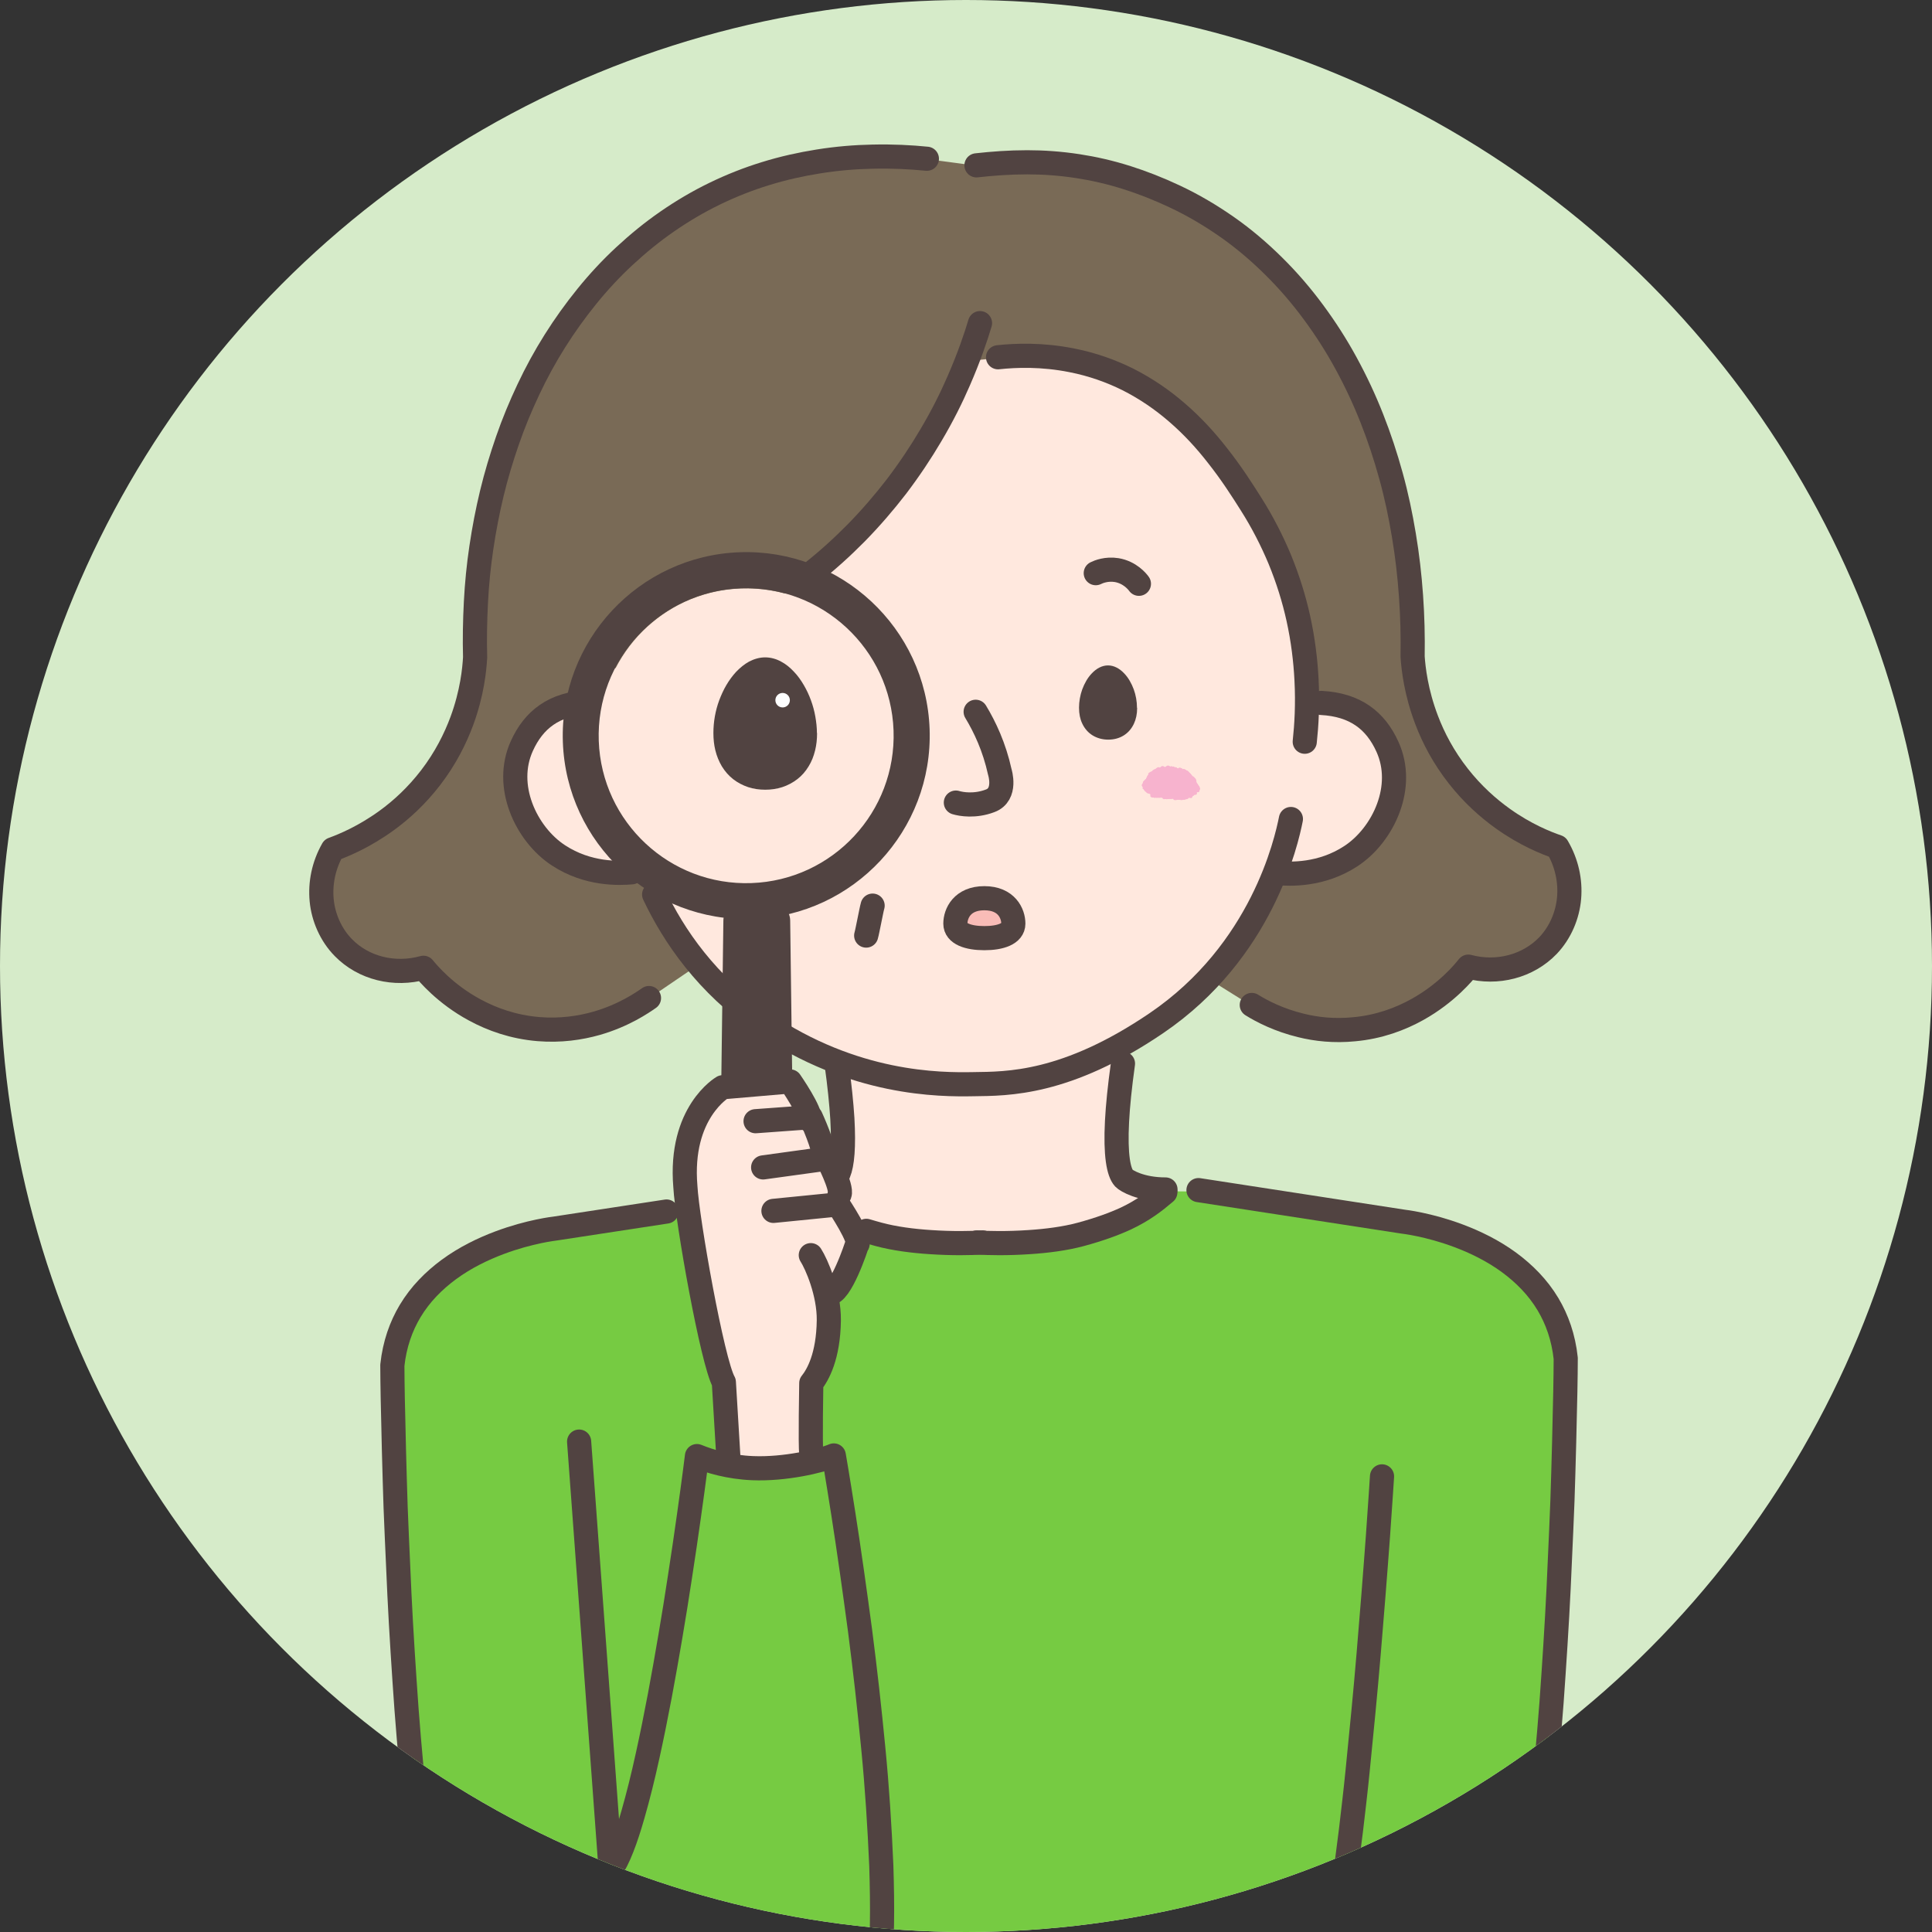 <?xml version="1.0" encoding="UTF-8"?><svg id="_レイヤー_2" xmlns="http://www.w3.org/2000/svg" xmlns:xlink="http://www.w3.org/1999/xlink" viewBox="0 0 120 120"><rect x="0" y="0" width="120" height="120" fill="#333333" stroke="none"/><defs><style>.cls-1,.cls-2,.cls-3,.cls-4{fill:none;}.cls-2{stroke:#514341;stroke-linecap:round;stroke-linejoin:round;stroke-width:1.5px;}.cls-3{clip-path:url(#clippath-1);}.cls-5{fill:#f7b3ce;}.cls-6{fill:#f9bcb7;}.cls-7{fill:#fff;}.cls-8{fill:#ffe8de;}.cls-9{fill:#d6ebc9;}.cls-10{fill:#796a56;}.cls-11{fill:#76cb42;}.cls-12{fill:#514341;}.cls-4{clip-path:url(#clippath);}</style><clipPath id="clippath"><circle class="cls-1" cx="60" cy="60" r="60"/></clipPath><clipPath id="clippath-1"><polygon class="cls-1" points="43.54 64.96 43.22 55.81 51.03 55.4 50.35 67.33 44.86 67.08 43.54 64.96"/></clipPath></defs><g id="_レイヤー_1-2"><g class="cls-4"><circle class="cls-9" cx="60" cy="60" r="60"/><path class="cls-8" d="m86.18,46.4c-.74-1.64-2.01-2.63-4.12-2.73l-.89-.04c.02-3.23-.59-7.76-3.48-12.32-1.69-2.67-4.87-7.68-11.13-8.92-1.85-.36-3.47-.3-4.58-.19l-1.9.18c-1.34,3.44-4.12,8.84-9.75,13.28-.54.42-1.07.81-1.61,1.18-.86-.23-1.76-.34-2.7-.31-3.42.12-6.34,2.11-7.81,4.95-.62.15-1.19.26-1.67.35l.35,1.75-.37.09c-2.12.11-3.38,1.09-4.12,2.73-1.15,2.54.32,5.51,2.28,6.79,1.83,1.2,3.77,1.12,4.55,1.05h.82c1.08,2.74,3.2,6.49,7.34,9.3,1.71,1.16,3.39,1.97,4.96,2.53h-.39c.62,4.43.43,6.5-.03,7.08-.23-.59-.54-1.19-.54-1.19l-.27-.12c.16-.44-.77-2.45-.77-2.45l-.08.18c.16-.44-1.2-2.4-1.2-2.4l-4.19.36s-2.71,1.56-2.32,6.17c.11,2.08,1.68,10.9,2.39,12.15l.28,4.65,2.91.99,2.24-1.25c-.07-.41,0-4.34,0-4.34.41-.51,1.06-1.66,1.09-3.9,0-.57-.08-1.15-.2-1.69h.2c.73.16,1.74-2.99,1.74-2.99.19-.11-.12-.77-.47-1.39.52.2,1.12.39,1.82.58,2.04.55,4.94.59,6.29.51,1.35.08,4.25.04,6.29-.51,2.97-.8,4.14-1.67,5.25-2.61-1.55,0-2.44-.55-2.58-.7-.48-.52-.7-2.58-.06-7.12h-2.53c1.36-.56,2.9-1.36,4.62-2.53,4.14-2.81,6.26-6.56,7.34-9.3h.18c.77.08,2.72.15,4.55-1.05,1.96-1.28,3.43-4.25,2.28-6.79Z"/><polygon class="cls-8" points="49.32 73.15 49.32 73.15 49.32 73.15 49.32 73.15"/><path class="cls-5" d="m74.32,49.04c.02-.24-.06-.47-.22-.67-.14-.17-.34-.32-.57-.44-.21-.1-.44-.16-.7-.19s-.5,0-.72.05c-.25.06-.48.17-.65.32-.2.17-.32.38-.34.62-.04.37.2.53.59.62.26.06.6.08.96.12s.69.08.96.07c.4,0,.66-.12.7-.49Z"/><path class="cls-5" d="m74.17,49.07s.01-.01.02-.02c0-.01,0-.02,0-.04,0,0,0-.02,0-.03.01-.01.02-.03.04-.04.01,0,.04-.03.07-.02.03,0,.05.02.07.03.02.02.03.03.04.04.06.06.07.13.04.16,0,0-.02.02-.06.02-.02-.01-.04-.01-.05,0-.02,0-.03.01-.05.02-.02,0-.03,0-.04,0-.04.02-.08,0-.09-.03-.01-.02-.01-.06,0-.08Z"/><path class="cls-5" d="m74.12,49.09s.01-.01.02-.02c0-.01,0-.02.01-.04,0,0,0-.02,0-.04.01-.02.03-.03.04-.05.01,0,.04-.03.07-.03.03,0,.05.02.08.04.02.02.03.03.04.04.06.06.07.14.05.17,0,0-.02.02-.07.02-.03-.01-.05-.01-.06,0-.02,0-.03.01-.05.02-.02,0-.03,0-.04,0-.04.02-.08,0-.1-.03-.02-.03-.01-.06,0-.09Z"/><path class="cls-5" d="m74.03,49.16s.01-.01.02-.02c0-.01,0-.02,0-.04,0,0,0-.02,0-.03.01-.01.02-.03.03-.04.01,0,.04-.03.07-.02.03,0,.05.02.07.03.02.01.03.03.04.04.06.06.07.13.04.16,0,0-.02.02-.06.02-.02-.01-.04-.01-.05,0-.02,0-.03.01-.05.02-.02,0-.03,0-.04,0-.03.02-.07,0-.09-.03-.01-.02-.01-.06,0-.08Z"/><path class="cls-5" d="m73.87,49.23s.02-.02.03-.03c.01-.02,0-.03.02-.06,0-.01,0-.03.01-.05.02-.02.04-.04.05-.07.02-.01.06-.04.11-.04.05,0,.08.03.11.05.03.02.05.05.06.06.09.09.11.2.06.25,0,0-.03.03-.1.03-.04-.02-.07-.02-.09-.01-.03,0-.04.02-.08.03-.03,0-.05,0-.06,0-.05.02-.12,0-.14-.04-.02-.04-.02-.09.01-.13Z"/><path class="cls-5" d="m73.83,49.26s.02-.01.02-.02c0-.01,0-.02.01-.05,0,0,0-.02.01-.04.01-.02.03-.03.04-.05.01,0,.04-.03.08-.03.03,0,.06.02.08.04.02.02.04.04.04.05.07.07.08.15.05.19,0,0-.02.03-.07.02-.03-.01-.05-.01-.06,0-.02,0-.03.02-.06.02-.02,0-.04,0-.05,0-.04.02-.09,0-.11-.03-.02-.03-.01-.07,0-.1Z"/><path class="cls-5" d="m73.71,49.33s.02-.01.03-.03c0-.02,0-.03.01-.06,0-.01,0-.03.01-.05.02-.02.03-.04.05-.06.01-.01.05-.04.1-.03.04,0,.07.03.1.05.03.02.04.04.05.06.08.08.1.18.06.22,0,0-.03.03-.09.03-.03-.02-.06-.01-.08-.01-.02,0-.04.02-.07.03-.02,0-.04,0-.05,0-.05.02-.1,0-.13-.04-.02-.03-.02-.08.01-.11Z"/><path class="cls-5" d="m73.57,49.42s.02-.02.03-.03c.01-.02,0-.03.02-.07,0-.01,0-.03.01-.05.02-.02.04-.05.06-.07.02-.01.06-.04.11-.04.05,0,.08.03.11.06.03.02.05.05.06.07.09.09.11.2.07.25,0,0-.03.04-.1.03-.04-.02-.07-.02-.09-.01-.03,0-.04.02-.08.03-.03,0-.05,0-.06,0-.06.02-.12,0-.15-.04-.02-.04-.02-.09.01-.13Z"/><path class="cls-5" d="m73.6,49.45s.01-.01.02-.02c0-.01,0-.02.01-.05,0,0,0-.02,0-.04.01-.02.03-.03.04-.05.01,0,.04-.03.08-.03.03,0,.05.02.08.04.02.02.03.03.04.05.06.06.08.14.05.17,0,0-.02.02-.07.02-.03-.01-.05-.01-.06,0-.02,0-.03.01-.05.02-.02,0-.03,0-.04,0-.04.02-.08,0-.1-.03-.02-.03-.01-.06,0-.09Z"/><path class="cls-5" d="m73.47,49.52s.02-.01.02-.02c0-.01,0-.02.01-.05,0,0,0-.02.01-.04.01-.02.03-.03.04-.05.01,0,.04-.03.08-.03.03,0,.06.02.08.04.02.02.04.04.04.05.07.07.08.15.05.18,0,0-.02.03-.07.02-.03-.01-.05-.01-.06,0-.02,0-.03.01-.06.02-.02,0-.04,0-.05,0-.04.02-.09,0-.11-.03-.02-.03-.01-.07,0-.1Z"/><path class="cls-5" d="m73.43,49.54s.01-.01.02-.02c0-.01,0-.02.01-.05,0,0,0-.02,0-.04.01-.02.03-.03.04-.05.01,0,.04-.03.08-.03.03,0,.06.02.08.04.02.02.04.03.04.05.07.07.08.15.05.18,0,0-.02.03-.07.02-.03-.01-.05-.01-.06,0-.02,0-.03.01-.06.02-.02,0-.03,0-.04,0-.04.02-.09,0-.11-.03-.02-.03-.01-.07,0-.09Z"/><path class="cls-5" d="m73.29,49.55s.02-.01.02-.03c0-.02,0-.03.01-.05,0-.01,0-.03.01-.04.02-.02.03-.04.05-.05.01-.01.05-.03.09-.03.04,0,.06.02.09.04.02.02.04.04.05.05.08.07.09.16.05.2,0,0-.03.03-.08.03-.03-.01-.06-.01-.07,0-.02,0-.03.02-.06.02-.02,0-.04,0-.05,0-.05.02-.1,0-.12-.04-.02-.03-.02-.07,0-.11Z"/><path class="cls-5" d="m73.21,49.53s.02-.01.02-.03c0-.01,0-.03.01-.05,0-.01,0-.02.01-.04.01-.02.03-.04.04-.05.01-.01.04-.03.09-.03.04,0,.06.02.09.04.02.02.04.04.05.05.07.07.09.16.05.2,0,0-.03.03-.08.03-.03-.01-.05-.01-.07,0-.02,0-.03.02-.06.02-.02,0-.04,0-.05,0-.04.02-.09,0-.12-.03-.02-.03-.01-.07,0-.1Z"/><path class="cls-5" d="m73.2,49.54s.01-.01.02-.02c0-.01,0-.02.01-.05,0,0,0-.02.01-.04.01-.02.03-.03.04-.05.01,0,.04-.03.08-.03.03,0,.06.02.08.04.02.02.04.04.04.05.07.07.08.15.05.18,0,0-.02.03-.07.02-.03-.01-.05-.01-.06,0-.02,0-.03.01-.06.02-.02,0-.04,0-.05,0-.04.02-.09,0-.11-.03-.02-.03-.01-.07,0-.09Z"/><path class="cls-5" d="m73.18,49.52s.01,0,.02-.02c0-.01,0-.02,0-.04,0,0,0-.02,0-.03.01-.01.02-.03.03-.04,0,0,.03-.02.06-.02.03,0,.05.02.06.03.02.01.03.03.04.04.05.05.06.12.04.15,0,0-.02.02-.06.02-.02-.01-.04,0-.05,0-.02,0-.02.01-.05.02-.02,0-.03,0-.04,0-.03.01-.07,0-.09-.03-.01-.02-.01-.05,0-.08Z"/><path class="cls-5" d="m73.1,49.51s.02-.01.02-.03c0-.02,0-.03.01-.05,0-.01,0-.03.01-.04.02-.02.03-.04.05-.06.01-.01.05-.03.09-.03.04,0,.07.02.09.05.02.02.04.04.05.05.08.07.09.17.05.21,0,0-.03.03-.08.03-.03-.01-.06-.01-.07,0-.02,0-.03.02-.06.02-.02,0-.04,0-.05,0-.05.02-.1,0-.12-.04-.02-.03-.02-.08.01-.11Z"/><path class="cls-5" d="m72.95,49.53s.02-.01.03-.03c0-.02,0-.03.01-.06,0-.01,0-.03.01-.05.02-.02.03-.04.05-.06.01-.01.05-.04.09-.03.04,0,.07.03.1.05.03.02.04.04.05.06.08.08.09.17.06.22,0,0-.03.03-.09.03-.03-.01-.06-.01-.08-.01-.02,0-.04.02-.07.03-.02,0-.04,0-.05,0-.05.02-.1,0-.13-.04-.02-.03-.02-.08.01-.11Z"/><path class="cls-5" d="m72.89,49.51s.02-.02.03-.03c.01-.02,0-.03.02-.07,0-.01,0-.03.01-.05.02-.02.04-.05.06-.07.02-.01.06-.04.11-.04.05,0,.08.03.11.06.03.02.05.05.06.07.1.09.11.21.07.26,0,0-.03.04-.1.03-.04-.02-.07-.02-.09-.01-.03,0-.04.02-.08.03-.03,0-.05,0-.06,0-.06.02-.12,0-.15-.04-.02-.04-.02-.09.01-.13Z"/><path class="cls-5" d="m72.93,49.51s.01-.01.02-.02c0-.01,0-.02.01-.05,0,0,0-.02,0-.04.01-.02.03-.03.04-.05.01,0,.04-.03.08-.03.03,0,.06.02.08.04.02.02.03.03.04.05.07.06.08.14.05.18,0,0-.02.02-.07.02-.03-.01-.05-.01-.06,0-.02,0-.03.01-.05.02-.02,0-.03,0-.04,0-.04.02-.08,0-.1-.03-.02-.03-.01-.06,0-.09Z"/><path class="cls-5" d="m72.81,49.5s.01,0,.02-.02c0-.01,0-.02,0-.04,0,0,0-.02,0-.03.01-.01.02-.03.03-.04,0,0,.03-.02.06-.02.03,0,.05.02.06.03.02.01.03.03.04.04.05.05.06.12.04.15,0,0-.02.02-.06.02-.02-.01-.04,0-.05,0-.02,0-.02.01-.05.02-.02,0-.03,0-.04,0-.03.01-.07,0-.09-.03-.01-.02-.01-.05,0-.08Z"/><path class="cls-5" d="m72.72,49.48s.01,0,.02-.02c0-.01,0-.02,0-.04,0,0,0-.02,0-.03.01-.01.02-.02.03-.04,0,0,.03-.02.06-.02.03,0,.04.02.06.03.02.01.03.03.03.04.05.05.06.11.04.14,0,0-.02.02-.06.02-.02,0-.04,0-.05,0-.02,0-.02.01-.04.02-.01,0-.03,0-.03,0-.03.01-.07,0-.08-.02-.01-.02-.01-.05,0-.07Z"/><path class="cls-5" d="m72.62,49.48s.02-.01.02-.03c0-.02,0-.03.01-.06,0-.01,0-.03.01-.05.02-.02.03-.04.05-.06.01-.01.05-.03.09-.03.04,0,.07.03.09.05.02.02.04.04.05.06.08.08.09.17.06.21,0,0-.03.03-.08.03-.03-.01-.06-.01-.07-.01-.02,0-.03.02-.07.03-.02,0-.04,0-.05,0-.05.02-.1,0-.13-.04-.02-.03-.02-.08.01-.11Z"/><path class="cls-5" d="m72.62,49.49s.01,0,.02-.02c0-.01,0-.02,0-.04,0,0,0-.02,0-.03.01-.01.02-.02.03-.04,0,0,.03-.02.06-.02.03,0,.04.02.06.03.02.01.03.03.03.04.05.05.06.11.04.14,0,0-.02.02-.05.02-.02,0-.04,0-.05,0-.02,0-.02.01-.04.02-.01,0-.03,0-.03,0-.03.01-.06,0-.08-.02-.01-.02-.01-.05,0-.07Z"/><path class="cls-5" d="m72.53,49.48s.01-.01.02-.02c0-.01,0-.02,0-.04,0,0,0-.02,0-.03.01-.01.02-.03.03-.04.01,0,.04-.03.07-.02.03,0,.05.02.07.03.02.01.03.03.04.04.06.06.07.13.04.16,0,0-.02.02-.06.02-.02-.01-.04,0-.05,0-.02,0-.03.01-.05.02-.02,0-.03,0-.04,0-.03.02-.07,0-.09-.03-.01-.02-.01-.06,0-.08Z"/><path class="cls-5" d="m72.38,49.47s.02-.02.03-.03c.01-.02,0-.03.02-.06,0-.01,0-.03.01-.05.02-.02.04-.04.06-.07.02-.01.06-.04.11-.04.05,0,.08.03.11.05.03.02.05.05.06.06.09.09.11.2.07.25,0,0-.03.03-.1.03-.04-.02-.07-.02-.09-.01-.03,0-.04.02-.08.03-.03,0-.05,0-.06,0-.06.02-.12,0-.15-.04-.02-.04-.02-.09.01-.13Z"/><path class="cls-5" d="m72.4,49.48s.02-.01.03-.03c0-.02,0-.03.01-.06,0-.01,0-.03.01-.05.02-.02.03-.04.05-.06.01-.01.05-.04.09-.03.04,0,.07.03.1.05.03.02.04.04.05.06.08.08.09.17.06.22,0,0-.03.03-.09.03-.03-.01-.06-.01-.08-.01-.02,0-.04.02-.07.03-.02,0-.04,0-.05,0-.05.02-.1,0-.13-.04-.02-.03-.02-.08.01-.11Z"/><path class="cls-5" d="m72.44,49.47s.01,0,.02-.02c0-.01,0-.02,0-.04,0,0,0-.02,0-.03.01-.01.02-.02.03-.04,0,0,.03-.02.06-.02.03,0,.04.02.06.03.02.01.03.03.03.04.05.05.06.11.04.14,0,0-.02.02-.05.02-.02,0-.04,0-.05,0-.02,0-.02.01-.04.02-.01,0-.03,0-.03,0-.03.01-.07,0-.08-.02-.01-.02-.01-.05,0-.07Z"/><path class="cls-5" d="m72.22,49.46s.02-.02.03-.03c.01-.02,0-.03.02-.07,0-.01,0-.03.01-.05.02-.02.04-.04.06-.07.02-.01.06-.04.11-.04.05,0,.08.03.11.06.03.02.05.05.06.07.09.09.11.2.07.25,0,0-.03.03-.1.03-.04-.02-.07-.02-.09-.01-.03,0-.04.02-.08.03-.03,0-.05,0-.06,0-.06.02-.12,0-.15-.04-.02-.04-.02-.09.01-.13Z"/><path class="cls-5" d="m72.15,49.44s.01-.01.02-.02c0-.01,0-.02.01-.04,0,0,0-.02,0-.04.01-.02.03-.03.04-.05.01,0,.04-.03.07-.03.03,0,.05.02.08.04.02.02.03.03.04.04.06.06.08.14.05.17,0,0-.02.02-.07.02-.03-.01-.05-.01-.06,0-.02,0-.03.01-.05.02-.02,0-.03,0-.04,0-.04.02-.08,0-.1-.03-.02-.03-.01-.06,0-.09Z"/><path class="cls-5" d="m72.12,49.43s.01-.01.02-.02c0-.01,0-.02.01-.04,0,0,0-.02,0-.04.01-.02.03-.03.04-.05.01,0,.04-.03.07-.03.03,0,.05.02.07.04.02.02.03.03.04.04.06.06.07.14.04.17,0,0-.02.02-.07.02-.03-.01-.05-.01-.06,0-.02,0-.03.01-.05.02-.02,0-.03,0-.04,0-.04.02-.08,0-.1-.03-.02-.03-.01-.06,0-.09Z"/><path class="cls-5" d="m71.94,49.4s.02-.01.02-.03c0-.02,0-.03.01-.05,0-.01,0-.03.01-.04.02-.02.03-.04.05-.06.01-.01.05-.03.09-.03.04,0,.06.02.09.05.02.02.04.04.05.05.08.07.09.16.05.21,0,0-.03.03-.08.03-.03-.01-.06-.01-.07,0-.02,0-.03.02-.06.02-.02,0-.04,0-.05,0-.05.02-.1,0-.12-.04-.02-.03-.02-.08.01-.11Z"/><path class="cls-5" d="m71.8,49.4s.02-.01.02-.03c0-.02,0-.03.01-.05,0-.01,0-.03.01-.04.02-.02.03-.04.05-.06.01-.01.05-.03.09-.03.04,0,.07.02.09.05.02.02.04.04.05.05.08.07.09.17.05.21,0,0-.03.03-.08.03-.03-.01-.06-.01-.07,0-.02,0-.03.02-.06.02-.02,0-.04,0-.05,0-.05.02-.1,0-.12-.04-.02-.03-.02-.08.01-.11Z"/><path class="cls-5" d="m71.63,49.38s.02-.02.03-.03c.01-.02,0-.03.02-.07,0-.01,0-.03.01-.05.02-.02.04-.05.06-.07.02-.01.06-.04.11-.04.05,0,.08.03.11.06.03.02.05.05.06.07.09.09.11.2.07.25,0,0-.03.04-.1.03-.04-.02-.07-.02-.09-.01-.03,0-.04.02-.08.03-.03,0-.05,0-.06,0-.06.02-.12,0-.15-.04-.02-.04-.02-.09.01-.13Z"/><path class="cls-5" d="m71.53,49.37s.02-.01.03-.03c0-.02,0-.03.01-.06,0-.01,0-.03.01-.05.02-.02.03-.04.05-.06.01-.01.05-.04.1-.03.04,0,.07.03.1.05.03.02.04.04.06.06.09.08.1.18.06.23,0,0-.03.03-.09.03-.04-.02-.06-.01-.08-.01-.03,0-.04.02-.07.03-.02,0-.04,0-.06,0-.05.02-.11,0-.13-.04-.02-.04-.02-.08.01-.12Z"/><path class="cls-5" d="m71.47,49.35s.02-.02.03-.03c.01-.02,0-.03.02-.06,0-.01,0-.03.01-.05.02-.02.04-.04.06-.07.02-.01.06-.04.11-.04.05,0,.08.03.11.06.03.02.05.05.06.06.09.09.11.2.07.25,0,0-.03.03-.1.03-.04-.02-.07-.02-.09-.01-.03,0-.04.02-.08.03-.03,0-.05,0-.06,0-.06.02-.12,0-.15-.04-.02-.04-.02-.09.01-.13Z"/><path class="cls-5" d="m71.44,49.26s.01-.01.02-.02c0-.01,0-.02.01-.05,0,0,0-.02,0-.04.01-.02.03-.03.04-.05.01,0,.04-.03.08-.03.03,0,.06.02.08.04.02.02.03.03.04.05.07.06.08.14.05.18,0,0-.02.02-.07.02-.03-.01-.05-.01-.06,0-.02,0-.03.01-.05.02-.02,0-.03,0-.04,0-.04.02-.08,0-.1-.03-.02-.03-.01-.06,0-.09Z"/><path class="cls-5" d="m71.32,49.15s.02-.01.02-.03c0-.02,0-.03.01-.05,0-.01,0-.03.01-.04.02-.02.03-.04.05-.05.01-.01.05-.03.09-.03.04,0,.06.02.09.05.02.02.04.04.05.05.08.07.09.16.05.2,0,0-.03.03-.08.03-.03-.01-.06-.01-.07,0-.02,0-.03.02-.06.02-.02,0-.04,0-.05,0-.05.02-.1,0-.12-.04-.02-.03-.02-.07,0-.11Z"/><path class="cls-5" d="m71.33,49.13s.01-.01.02-.02c0-.01,0-.02.01-.05,0,0,0-.02,0-.04.01-.02.03-.03.04-.05.01,0,.04-.03.08-.03.03,0,.06.02.08.04.02.02.03.03.04.05.07.06.08.14.05.18,0,0-.02.03-.07.02-.03-.01-.05-.01-.06,0-.02,0-.03.01-.05.02-.02,0-.03,0-.04,0-.04.02-.09,0-.1-.03-.02-.03-.01-.07,0-.09Z"/><path class="cls-5" d="m71.22,49.11s.02-.02.03-.03c.01-.02,0-.03.02-.06,0-.01,0-.03.01-.05.02-.02.04-.04.06-.07.02-.01.06-.04.11-.04.05,0,.08.03.11.05.03.02.05.05.06.06.09.09.11.2.07.25,0,0-.03.03-.1.03-.04-.02-.07-.02-.09-.01-.03,0-.04.02-.08.03-.03,0-.05,0-.06,0-.06.02-.12,0-.15-.04-.02-.04-.02-.09.01-.13Z"/><path class="cls-5" d="m71.16,49.04s.02-.02.03-.03c.01-.02,0-.03.02-.07,0-.01,0-.03.01-.05.02-.02.04-.04.06-.07.02-.01.06-.04.11-.04.05,0,.08.03.11.06.03.02.05.05.06.07.09.09.11.2.07.25,0,0-.03.04-.1.03-.04-.02-.07-.02-.09-.01-.03,0-.04.02-.08.03-.03,0-.05,0-.06,0-.06.02-.12,0-.15-.04-.02-.04-.02-.09.01-.13Z"/><path class="cls-5" d="m71.19,49s.02-.01.02-.03c0-.02,0-.03.01-.05,0-.01,0-.03.01-.04.01-.02.03-.04.04-.05.01-.01.05-.03.09-.03.04,0,.06.02.09.04.02.02.04.04.05.05.08.07.09.16.05.2,0,0-.03.03-.08.03-.03-.01-.06-.01-.07,0-.02,0-.03.02-.06.02-.02,0-.04,0-.05,0-.04.02-.1,0-.12-.04-.02-.03-.02-.07,0-.1Z"/><path class="cls-5" d="m71.2,48.97s.01-.01.02-.02c0-.01,0-.02,0-.04,0,0,0-.02,0-.03.01-.01.02-.03.03-.04.01,0,.04-.03.07-.02.03,0,.05.02.07.03.02.01.03.03.04.04.06.06.07.13.04.16,0,0-.02.02-.06.02-.02-.01-.04-.01-.05,0-.02,0-.03.01-.05.02-.02,0-.03,0-.04,0-.03.02-.07,0-.09-.03-.01-.02-.01-.06,0-.08Z"/><path class="cls-5" d="m71.1,48.98s.02-.02.03-.03c.01-.02,0-.03.02-.07,0-.01,0-.03.01-.05.02-.02.04-.05.06-.07.02-.01.06-.04.11-.04.05,0,.08.03.11.06.03.02.05.05.06.07.1.09.11.21.07.26,0,0-.03.04-.1.03-.04-.02-.07-.02-.09-.01-.03,0-.04.02-.08.03-.03,0-.05,0-.06,0-.06.02-.12,0-.15-.04-.02-.04-.02-.09.01-.13Z"/><path class="cls-5" d="m71.07,48.94s.02-.02.03-.03c.01-.02,0-.03.02-.06,0-.01,0-.03.01-.05.02-.02.04-.04.05-.07.02-.01.06-.04.11-.04.05,0,.08.03.11.05.03.02.05.05.06.06.09.09.11.2.06.25,0,0-.03.03-.1.03-.04-.02-.07-.02-.09-.01-.03,0-.04.02-.08.03-.03,0-.05,0-.06,0-.05.02-.12,0-.14-.04-.02-.04-.02-.09.01-.13Z"/><path class="cls-5" d="m70.99,48.85s.02-.02.03-.03c.01-.02,0-.03.02-.07,0-.01,0-.03.01-.05.02-.02.04-.05.06-.07.02-.01.06-.04.11-.04.05,0,.08.03.11.06.03.02.05.05.06.07.1.09.11.2.07.26,0,0-.03.04-.1.03-.04-.02-.07-.02-.09-.01-.03,0-.04.02-.08.03-.03,0-.05,0-.06,0-.06.02-.12,0-.15-.04-.02-.04-.02-.09.01-.13Z"/><path class="cls-5" d="m70.99,48.75s.01,0,.02-.02c0-.01,0-.02,0-.04,0,0,0-.02,0-.03.01-.01.02-.03.03-.04,0,0,.03-.02.06-.02.03,0,.05.02.06.03.02.01.03.03.03.04.05.05.06.12.04.14,0,0-.02.02-.06.02-.02,0-.04,0-.05,0-.02,0-.02.01-.04.02-.01,0-.03,0-.04,0-.03.01-.07,0-.08-.03-.01-.02-.01-.05,0-.07Z"/><path class="cls-5" d="m70.96,48.75s.01-.01.02-.02c0-.01,0-.02.01-.05,0,0,0-.02,0-.04.01-.02.03-.03.04-.05.01,0,.04-.03.08-.03.03,0,.06.02.08.04.02.02.03.03.04.05.07.06.08.14.05.17,0,0-.02.02-.07.02-.03-.01-.05-.01-.06,0-.02,0-.03.01-.05.02-.02,0-.03,0-.04,0-.04.02-.08,0-.1-.03-.02-.03-.01-.06,0-.09Z"/><path class="cls-5" d="m70.96,48.73s.02-.01.02-.03c0-.02,0-.03.01-.05,0-.01,0-.03.01-.04.02-.02.03-.04.05-.05.01-.01.05-.03.09-.03.04,0,.06.02.09.04.02.02.04.04.05.05.08.07.09.16.05.2,0,0-.03.03-.08.03-.03-.01-.06-.01-.07,0-.02,0-.03.02-.06.02-.02,0-.04,0-.05,0-.05.02-.1,0-.12-.04-.02-.03-.02-.07,0-.11Z"/><path class="cls-5" d="m71.04,48.71s.01,0,.02-.02c0,0,0-.02,0-.03,0,0,0-.02,0-.03,0-.01.02-.02.03-.04,0,0,.03-.02.06-.02.02,0,.04.02.06.03.02.01.03.03.03.03.05.05.06.11.03.13,0,0-.02.02-.05.02-.02,0-.04,0-.05,0-.01,0-.02.01-.04.02-.01,0-.03,0-.03,0-.03.01-.06,0-.08-.02-.01-.02,0-.05,0-.07Z"/><path class="cls-5" d="m70.94,48.7s.02-.02.03-.03c.01-.02,0-.03.02-.07,0-.01,0-.03.01-.05.02-.02.04-.05.06-.07.02-.01.06-.04.11-.04.05,0,.08.03.11.06.03.02.05.05.06.07.09.09.11.2.07.25,0,0-.03.04-.1.03-.04-.02-.07-.02-.09-.01-.03,0-.04.02-.08.03-.03,0-.05,0-.06,0-.06.02-.12,0-.15-.04-.02-.04-.02-.09.01-.13Z"/><path class="cls-5" d="m71.06,48.56s.02-.01.02-.02c0-.01,0-.02.01-.05,0,0,0-.02.01-.04.01-.02.03-.03.04-.05.01,0,.04-.03.08-.03.03,0,.06.02.08.04.02.02.04.04.04.05.07.07.08.15.05.19,0,0-.02.03-.07.02-.03-.01-.05-.01-.06,0-.02,0-.03.02-.06.02-.02,0-.04,0-.05,0-.04.02-.09,0-.11-.03-.02-.03-.01-.07,0-.1Z"/><path class="cls-5" d="m71.19,48.43s.01,0,.02-.02c0-.01,0-.02,0-.03,0,0,0-.02,0-.03,0-.01.02-.02.03-.04,0,0,.03-.02.06-.02.02,0,.04.02.06.03.02.01.03.03.03.03.05.05.06.11.04.13,0,0-.02.02-.05.02-.02,0-.04,0-.05,0-.02,0-.02.01-.04.02-.01,0-.03,0-.03,0-.03.01-.06,0-.08-.02-.01-.02,0-.05,0-.07Z"/><path class="cls-5" d="m71.21,48.32s.01-.01.02-.02c0-.01,0-.02.01-.04,0,0,0-.02,0-.04.01-.02.03-.03.04-.05.01,0,.04-.03.07-.03.03,0,.05.02.08.04.02.02.03.03.04.04.06.06.07.14.05.17,0,0-.02.02-.07.02-.03-.01-.05-.01-.06,0-.02,0-.03.01-.05.02-.02,0-.03,0-.04,0-.04.02-.08,0-.1-.03-.02-.03-.01-.06,0-.09Z"/><path class="cls-5" d="m71.25,48.28s.01-.01.02-.02c0-.01,0-.02.01-.04,0,0,0-.02,0-.04.01-.01.02-.03.04-.04.01,0,.04-.03.07-.03.03,0,.05.02.07.04.02.02.03.03.04.04.06.06.07.13.04.17,0,0-.02.02-.07.02-.03-.01-.05-.01-.06,0-.02,0-.03.01-.05.02-.02,0-.03,0-.04,0-.04.02-.08,0-.1-.03-.02-.03-.01-.06,0-.09Z"/><path class="cls-5" d="m71.29,48.16s.01-.01.02-.02c0-.01,0-.02.01-.05,0,0,0-.02,0-.04.01-.02.03-.03.04-.05.01,0,.04-.03.08-.03.03,0,.06.02.08.04.02.02.03.03.04.05.07.06.08.14.05.18,0,0-.02.02-.07.02-.03-.01-.05-.01-.06,0-.02,0-.03.01-.05.02-.02,0-.03,0-.04,0-.04.02-.08,0-.1-.03-.02-.03-.01-.06,0-.09Z"/><path class="cls-5" d="m71.35,48.13s.01,0,.02-.02c0-.01,0-.02,0-.04,0,0,0-.02,0-.03.01-.01.02-.03.03-.04,0,0,.03-.03.07-.02.03,0,.05.02.07.03.02.01.03.03.04.04.06.06.07.12.04.15,0,0-.02.02-.06.02-.02-.01-.04,0-.05,0-.02,0-.02.01-.05.02-.02,0-.03,0-.04,0-.03.01-.07,0-.09-.03-.01-.02-.01-.06,0-.08Z"/><path class="cls-5" d="m71.38,48.1s.02-.01.02-.02c0-.01,0-.03.01-.05,0,0,0-.02.01-.04.01-.02.03-.03.04-.05.01,0,.04-.03.08-.03.04,0,.06.02.09.04.02.02.04.04.05.05.07.07.08.16.05.19,0,0-.02.03-.08.03-.03-.01-.05-.01-.07,0-.02,0-.03.02-.06.02-.02,0-.04,0-.05,0-.04.02-.09,0-.11-.03-.02-.03-.01-.07,0-.1Z"/><path class="cls-5" d="m71.49,48.05s.02-.01.03-.03c0-.02,0-.03.01-.06,0-.01,0-.03.01-.05.02-.02.03-.04.05-.06.01-.01.05-.04.09-.03.04,0,.07.03.1.05.03.02.04.04.05.06.08.08.09.17.06.22,0,0-.03.03-.09.03-.03-.01-.06-.01-.08-.01-.02,0-.04.02-.07.03-.02,0-.04,0-.05,0-.05.02-.1,0-.13-.04-.02-.03-.02-.08.01-.11Z"/><path class="cls-5" d="m71.57,48s.02-.01.03-.03c0-.02,0-.03.01-.06,0-.01,0-.03.01-.05.02-.02.03-.04.05-.06.01-.01.05-.04.1-.03.04,0,.07.03.1.05.03.02.04.04.05.06.08.08.1.18.06.22,0,0-.03.03-.09.03-.03-.02-.06-.01-.08-.01-.02,0-.04.02-.07.03-.02,0-.04,0-.06,0-.05.02-.11,0-.13-.04-.02-.03-.02-.08.01-.11Z"/><path class="cls-5" d="m71.68,47.95s.02-.02.03-.03c0-.02,0-.03.01-.06,0-.01,0-.03.01-.05.02-.02.03-.04.05-.06.02-.01.05-.04.1-.04.04,0,.07.03.1.05.03.02.05.05.06.06.09.09.1.19.06.24,0,0-.03.03-.09.03-.04-.02-.06-.02-.08-.01-.03,0-.04.02-.07.03-.02,0-.05,0-.06,0-.05.02-.11,0-.14-.04-.02-.04-.02-.09.01-.12Z"/><path class="cls-5" d="m71.76,47.91s.02-.01.02-.02c0-.01,0-.03.01-.05,0,0,0-.02.01-.04.01-.02.03-.03.04-.05.01,0,.04-.03.08-.03.04,0,.06.02.08.04.02.02.04.04.05.05.07.07.08.15.05.19,0,0-.02.03-.07.03-.03-.01-.05-.01-.07,0-.02,0-.03.02-.06.02-.02,0-.04,0-.05,0-.04.02-.09,0-.11-.03-.02-.03-.01-.07,0-.1Z"/><path class="cls-5" d="m71.73,47.91s.02-.02.03-.03c.01-.02,0-.03.02-.07,0-.01,0-.03.01-.05.02-.02.04-.05.06-.07.02-.01.06-.04.11-.04.05,0,.08.03.11.06.03.02.05.05.06.07.1.09.11.21.07.26,0,0-.03.04-.1.03-.04-.02-.07-.02-.09-.01-.03,0-.04.02-.08.03-.03,0-.05,0-.06,0-.06.02-.12,0-.15-.04-.02-.04-.02-.09.01-.13Z"/><path class="cls-5" d="m71.93,47.84s.02-.01.02-.02c0-.01,0-.03.01-.05,0,0,0-.02.01-.04.01-.02.03-.03.04-.05.01,0,.04-.03.08-.03.04,0,.06.02.09.04.02.02.04.04.05.05.07.07.08.16.05.19,0,0-.02.03-.08.03-.03-.01-.05-.01-.07,0-.02,0-.03.02-.06.02-.02,0-.04,0-.05,0-.04.02-.09,0-.11-.03-.02-.03-.01-.07,0-.1Z"/><path class="cls-5" d="m72.02,47.83s.01-.01.02-.02c0-.01,0-.02.01-.05,0,0,0-.02,0-.04.01-.02.03-.03.04-.05.01,0,.04-.03.08-.03.03,0,.06.02.08.04.02.02.03.03.04.05.07.06.08.14.05.18,0,0-.02.03-.07.02-.03-.01-.05-.01-.06,0-.02,0-.03.01-.06.02-.02,0-.03,0-.04,0-.04.02-.09,0-.11-.03-.02-.03-.01-.07,0-.09Z"/><path class="cls-5" d="m72,47.83s.02-.02.03-.03c.01-.02,0-.03.02-.06,0-.01,0-.03.01-.05.02-.02.04-.04.05-.07.02-.01.05-.04.1-.04.05,0,.08.03.11.05.03.02.05.05.06.06.09.09.11.19.06.24,0,0-.03.03-.1.03-.04-.02-.07-.02-.08-.01-.03,0-.04.02-.07.03-.02,0-.05,0-.06,0-.05.02-.12,0-.14-.04-.02-.04-.02-.09.01-.13Z"/><path class="cls-5" d="m72.11,47.83s.01-.01.02-.02c0-.01,0-.02.01-.05,0,0,0-.02.01-.04.01-.02.03-.03.04-.05.01,0,.04-.03.08-.03.03,0,.06.02.08.04.02.02.04.04.04.05.07.07.08.15.05.18,0,0-.02.03-.07.02-.03-.01-.05-.01-.06,0-.02,0-.03.01-.06.02-.02,0-.03,0-.05,0-.04.02-.09,0-.11-.03-.02-.03-.01-.07,0-.09Z"/><path class="cls-5" d="m72.19,47.82s.01,0,.02-.02c0-.01,0-.02,0-.04,0,0,0-.02,0-.03.01-.01.02-.02.03-.04,0,0,.03-.02.06-.02.03,0,.04.02.06.03.02.01.03.03.03.04.05.05.06.11.04.14,0,0-.02.02-.05.02-.02,0-.04,0-.05,0-.02,0-.02.01-.04.02-.01,0-.03,0-.03,0-.03.01-.07,0-.08-.02-.01-.02-.01-.05,0-.07Z"/><path class="cls-5" d="m72.25,47.82s.01,0,.02-.02c0-.01,0-.02,0-.04,0,0,0-.02,0-.03.01-.01.02-.03.03-.04,0,0,.03-.02.06-.02.03,0,.04.02.06.03.02.01.03.03.03.04.05.05.06.11.04.14,0,0-.02.02-.06.02-.02,0-.04,0-.05,0-.02,0-.02.01-.04.02-.01,0-.03,0-.03,0-.03.01-.07,0-.08-.02-.01-.02-.01-.05,0-.07Z"/><path class="cls-5" d="m72.28,47.81s.02-.01.02-.03c0-.01,0-.03.01-.05,0,0,0-.02.01-.04.01-.02.03-.04.04-.05.01-.01.04-.03.09-.03.04,0,.06.02.09.04.02.02.04.04.05.05.07.07.09.16.05.2,0,0-.03.03-.08.03-.03-.01-.05-.01-.07,0-.02,0-.03.02-.06.02-.02,0-.04,0-.05,0-.04.02-.09,0-.12-.03-.02-.03-.01-.07,0-.1Z"/><path class="cls-5" d="m72.3,47.81s.01-.01.02-.02c0-.01,0-.02.01-.05,0,0,0-.02,0-.04.01-.02.03-.03.04-.05.01,0,.04-.03.08-.03.03,0,.06.02.08.04.02.02.04.03.04.05.07.07.08.14.05.18,0,0-.02.03-.07.02-.03-.01-.05-.01-.06,0-.02,0-.03.01-.06.02-.02,0-.03,0-.04,0-.04.02-.09,0-.11-.03-.02-.03-.01-.07,0-.09Z"/><path class="cls-5" d="m72.3,47.81s.02-.01.02-.02c0-.01,0-.03.01-.05,0,0,0-.02.01-.04.01-.02.03-.03.04-.05.01,0,.04-.03.08-.03.04,0,.06.02.08.04.02.02.04.04.05.05.07.07.08.15.05.19,0,0-.02.03-.07.03-.03-.01-.05-.01-.07,0-.02,0-.03.02-.06.02-.02,0-.04,0-.05,0-.04.02-.09,0-.11-.03-.02-.03-.01-.07,0-.1Z"/><path class="cls-5" d="m72.33,47.8s.02-.02.03-.03c.01-.02,0-.03.02-.06,0-.01,0-.03.01-.05.02-.02.04-.04.05-.07.02-.01.05-.04.11-.04.05,0,.08.03.11.05.03.02.05.05.06.06.09.09.11.2.06.24,0,0-.03.03-.1.03-.04-.02-.07-.02-.08-.01-.03,0-.04.02-.08.03-.03,0-.05,0-.06,0-.05.02-.12,0-.14-.04-.02-.04-.02-.09.01-.13Z"/><path class="cls-5" d="m72.46,47.8s.01,0,.02-.02c0-.01,0-.02,0-.04,0,0,0-.02,0-.03.01-.01.02-.02.03-.04,0,0,.03-.02.06-.02.03,0,.04.02.06.03.02.01.03.03.03.04.05.05.06.11.04.14,0,0-.02.02-.05.02-.02,0-.04,0-.05,0-.02,0-.02.01-.04.02-.01,0-.03,0-.03,0-.03.01-.07,0-.08-.02-.01-.02-.01-.05,0-.07Z"/><path class="cls-5" d="m72.44,47.79s.02-.01.02-.03c0-.01,0-.03.01-.05,0,0,0-.02.01-.04.01-.02.03-.04.04-.05.01-.01.04-.03.09-.03.04,0,.06.02.09.04.02.02.04.04.05.05.07.07.09.16.05.2,0,0-.03.03-.08.03-.03-.01-.05-.01-.07,0-.02,0-.03.02-.06.02-.02,0-.04,0-.05,0-.04.02-.09,0-.12-.03-.02-.03-.01-.07,0-.1Z"/><path class="cls-5" d="m72.58,47.79s.02-.01.02-.03c0-.02,0-.03.01-.05,0-.01,0-.03.01-.04.02-.02.03-.04.05-.05.01-.01.05-.03.09-.03.04,0,.06.02.09.05.02.02.04.04.05.05.08.07.09.16.05.2,0,0-.03.03-.08.03-.03-.01-.06-.01-.07,0-.02,0-.03.02-.06.02-.02,0-.04,0-.05,0-.05.02-.1,0-.12-.04-.02-.03-.02-.07,0-.11Z"/><path class="cls-5" d="m72.72,47.8s.02-.01.02-.02c0-.01,0-.03.01-.05,0,0,0-.02.01-.04.01-.02.03-.03.04-.05.01,0,.04-.03.08-.03.04,0,.06.02.08.04.02.02.04.04.05.05.07.07.08.15.05.19,0,0-.02.03-.08.03-.03-.01-.05-.01-.07,0-.02,0-.03.02-.06.02-.02,0-.04,0-.05,0-.04.02-.09,0-.11-.03-.02-.03-.01-.07,0-.1Z"/><path class="cls-5" d="m72.85,47.85s.02-.01.02-.03c0-.01,0-.03.01-.05,0,0,0-.02.01-.04.01-.02.03-.04.04-.05.01-.01.04-.03.09-.03.04,0,.06.02.09.04.02.02.04.04.05.05.07.07.09.16.05.2,0,0-.03.03-.08.03-.03-.01-.05-.01-.07,0-.02,0-.03.02-.06.02-.02,0-.04,0-.05,0-.04.02-.09,0-.12-.03-.02-.03-.01-.07,0-.1Z"/><path class="cls-5" d="m73.01,47.88s.01-.01.02-.02c0-.01,0-.02.01-.04,0,0,0-.02,0-.04.01-.01.02-.03.04-.04.01,0,.04-.03.07-.02.03,0,.05.02.07.04.02.02.03.03.04.04.06.06.07.13.04.17,0,0-.02.02-.06.02-.03-.01-.04-.01-.06,0-.02,0-.03.01-.05.02-.02,0-.03,0-.04,0-.04.02-.08,0-.1-.03-.02-.03-.01-.06,0-.09Z"/><path class="cls-5" d="m73.09,47.91s.02-.01.03-.03c0-.02,0-.03.01-.06,0-.01,0-.03.01-.05.02-.02.03-.04.05-.06.01-.01.05-.04.1-.03.04,0,.07.03.1.05.03.02.04.04.06.06.09.08.1.19.06.23,0,0-.03.03-.09.03-.04-.02-.06-.01-.08-.01-.03,0-.04.02-.07.03-.02,0-.04,0-.06,0-.05.02-.11,0-.14-.04-.02-.04-.02-.08.01-.12Z"/><path class="cls-5" d="m73.14,47.91s.01-.01.02-.02c0-.01,0-.02.01-.05,0,0,0-.02.01-.04.01-.02.03-.03.04-.05.01,0,.04-.03.08-.03.03,0,.06.02.08.04.02.02.04.04.04.05.07.07.08.15.05.18,0,0-.02.03-.07.02-.03-.01-.05-.01-.06,0-.02,0-.03.01-.06.02-.02,0-.03,0-.05,0-.04.02-.09,0-.11-.03-.02-.03-.01-.07,0-.09Z"/><path class="cls-5" d="m73.18,47.94s.02-.01.02-.03c0-.02,0-.03.01-.06,0-.01,0-.03.01-.05.02-.02.03-.04.05-.06.01-.01.05-.03.09-.03.04,0,.07.03.09.05.02.02.04.04.05.06.08.08.09.17.06.21,0,0-.03.03-.08.03-.03-.01-.06-.01-.07-.01-.02,0-.03.02-.07.03-.02,0-.04,0-.05,0-.05.02-.1,0-.12-.04-.02-.03-.02-.08.01-.11Z"/><path class="cls-5" d="m73.35,47.98s.02-.01.02-.02c0-.01,0-.02.01-.05,0,0,0-.02.01-.04.01-.02.03-.03.04-.05.01,0,.04-.03.08-.03.03,0,.06.02.08.04.02.02.04.04.04.05.07.07.08.15.05.19,0,0-.02.03-.07.02-.03-.01-.05-.01-.06,0-.02,0-.03.02-.06.02-.02,0-.04,0-.05,0-.04.02-.09,0-.11-.03-.02-.03-.01-.07,0-.1Z"/><path class="cls-5" d="m73.32,48s.02-.02.03-.03c0-.02,0-.03.02-.06,0-.01,0-.03.01-.05.02-.02.04-.04.05-.06.02-.01.05-.04.1-.04.04,0,.08.03.11.05.03.02.05.05.06.06.09.09.1.19.06.24,0,0-.03.03-.09.03-.04-.02-.07-.02-.08-.01-.03,0-.04.02-.07.03-.02,0-.05,0-.06,0-.05.02-.11,0-.14-.04-.02-.04-.02-.09.01-.12Z"/><path class="cls-5" d="m73.38,48.06s.02-.02.03-.03c.01-.02,0-.03.02-.06,0-.01,0-.03.01-.05.02-.02.04-.04.05-.07.02-.01.05-.04.1-.04.05,0,.08.03.11.05.03.02.05.05.06.06.09.09.11.2.06.24,0,0-.03.03-.1.03-.04-.02-.07-.02-.08-.01-.03,0-.04.02-.07.03-.03,0-.05,0-.06,0-.05.02-.12,0-.14-.04-.02-.04-.02-.09.01-.13Z"/><path class="cls-5" d="m73.52,48.08s.01-.01.02-.02c0-.01,0-.02.01-.05,0,0,0-.02,0-.04.01-.02.03-.03.04-.05.01,0,.04-.03.08-.03.03,0,.06.02.08.04.02.02.03.03.04.05.07.06.08.14.05.18,0,0-.02.02-.07.02-.03-.01-.05-.01-.06,0-.02,0-.03.01-.05.02-.02,0-.03,0-.04,0-.04.02-.08,0-.1-.03-.02-.03-.01-.06,0-.09Z"/><path class="cls-5" d="m73.47,48.11s.02-.02.03-.03c.01-.02,0-.03.02-.07,0-.01,0-.03.01-.05.02-.02.04-.05.06-.07.02-.01.06-.04.11-.04.05,0,.08.03.11.06.03.02.05.05.06.07.1.09.11.21.07.26,0,0-.03.04-.1.03-.04-.02-.07-.02-.09-.01-.03,0-.04.02-.08.03-.03,0-.05,0-.06,0-.06.03-.12,0-.15-.04-.02-.04-.02-.09.01-.13Z"/><path class="cls-5" d="m73.57,48.11s.01-.01.02-.02c0-.01,0-.02.01-.04,0,0,0-.02,0-.04.01-.01.02-.03.04-.04.01,0,.04-.03.07-.02.03,0,.05.02.07.04.02.02.03.03.04.04.06.06.07.13.04.17,0,0-.02.02-.07.02-.03-.01-.05-.01-.06,0-.02,0-.03.01-.05.02-.02,0-.03,0-.04,0-.04.02-.08,0-.1-.03-.02-.03-.01-.06,0-.09Z"/><path class="cls-5" d="m73.62,48.17s.01-.01.02-.02c0-.01,0-.02.01-.05,0,0,0-.02,0-.04.01-.02.03-.03.04-.05.01,0,.04-.03.08-.03.03,0,.06.02.08.04.02.02.04.03.04.05.07.06.08.14.05.18,0,0-.02.03-.07.02-.03-.01-.05-.01-.06,0-.02,0-.03.01-.06.02-.02,0-.03,0-.04,0-.04.02-.09,0-.11-.03-.02-.03-.01-.07,0-.09Z"/><path class="cls-5" d="m73.6,48.2s.02-.02.03-.03c0-.02,0-.03.01-.06,0-.01,0-.03.01-.05.02-.02.03-.04.05-.06.02-.01.05-.04.1-.04.04,0,.07.03.1.05.03.02.05.05.06.06.09.08.1.19.06.24,0,0-.03.03-.09.03-.04-.02-.06-.01-.08-.01-.03,0-.04.02-.07.03-.02,0-.05,0-.06,0-.05.02-.11,0-.14-.04-.02-.04-.02-.09.01-.12Z"/><path class="cls-5" d="m73.72,48.2s.01,0,.02-.02c0,0,0-.02,0-.03,0,0,0-.02,0-.03,0-.01.02-.02.03-.04,0,0,.03-.02.06-.02.02,0,.04.02.06.03.02.01.03.03.03.03.05.05.06.11.03.13,0,0-.02.02-.05.02-.02,0-.04,0-.05,0-.01,0-.02.01-.04.02-.01,0-.03,0-.03,0-.03.01-.06,0-.08-.02-.01-.02,0-.05,0-.07Z"/><path class="cls-5" d="m73.73,48.27s.01-.01.02-.02c0-.01,0-.02.01-.05,0,0,0-.02.01-.04.01-.02.03-.03.04-.05.01,0,.04-.03.08-.03.03,0,.06.02.08.04.02.02.04.04.04.05.07.07.08.15.05.18,0,0-.02.03-.07.02-.03-.01-.05-.01-.06,0-.02,0-.03.01-.06.02-.02,0-.03,0-.05,0-.04.02-.09,0-.11-.03-.02-.03-.01-.07,0-.09Z"/><path class="cls-5" d="m73.8,48.29s.01-.01.02-.02c0-.01,0-.02.01-.04,0,0,0-.02,0-.04.01-.02.03-.03.04-.05.01,0,.04-.03.07-.03.03,0,.05.02.08.04.02.02.03.03.04.04.06.06.07.14.04.17,0,0-.02.02-.07.02-.03-.01-.05-.01-.06,0-.02,0-.03.01-.05.02-.02,0-.03,0-.04,0-.04.02-.08,0-.1-.03-.02-.03-.01-.06,0-.09Z"/><path class="cls-5" d="m73.91,48.38s.01,0,.02-.02c0-.01,0-.02,0-.04,0,0,0-.02,0-.03.01-.01.02-.03.03-.04,0,0,.03-.03.07-.02.03,0,.05.02.07.03.02.01.03.03.04.04.06.06.07.12.04.15,0,0-.02.02-.06.02-.02-.01-.04,0-.05,0-.02,0-.02.01-.05.02-.02,0-.03,0-.04,0-.03.01-.07,0-.09-.03-.01-.02-.01-.06,0-.08Z"/><path class="cls-5" d="m73.9,48.43s.02-.01.02-.03c0-.02,0-.03.01-.05,0-.01,0-.03.01-.04.02-.02.03-.04.05-.06.01-.01.05-.03.09-.03.04,0,.07.02.09.05.02.02.04.04.05.05.08.08.09.17.05.21,0,0-.03.03-.08.03-.03-.01-.06-.01-.07,0-.02,0-.03.02-.06.02-.02,0-.04,0-.05,0-.05.02-.1,0-.12-.04-.02-.03-.02-.08.01-.11Z"/><path class="cls-5" d="m73.95,48.49s.02-.01.02-.02c0-.01,0-.03.01-.05,0,0,0-.02.01-.04.01-.02.03-.03.04-.05.01,0,.04-.03.08-.03.04,0,.06.02.09.04.02.02.04.04.05.05.07.07.08.16.05.19,0,0-.02.03-.08.03-.03-.01-.05-.01-.07,0-.02,0-.03.02-.06.02-.02,0-.04,0-.05,0-.04.02-.09,0-.11-.03-.02-.03-.01-.07,0-.1Z"/><path class="cls-5" d="m73.99,48.6s.01-.01.02-.02c0-.01,0-.02.01-.05,0,0,0-.02,0-.04.01-.02.03-.03.04-.05.01,0,.04-.03.08-.03.03,0,.06.02.08.04.02.02.03.03.04.05.07.06.08.14.05.18,0,0-.02.02-.07.02-.03-.01-.05-.01-.06,0-.02,0-.03.01-.05.02-.02,0-.03,0-.04,0-.04.02-.08,0-.1-.03-.02-.03-.01-.07,0-.09Z"/><path class="cls-5" d="m73.99,48.75s.02-.01.03-.03c0-.02,0-.03.01-.06,0-.01,0-.03.01-.05.02-.02.03-.04.05-.06.01-.01.05-.04.1-.03.04,0,.07.03.1.05.03.02.04.04.05.06.08.08.1.18.06.22,0,0-.03.03-.09.03-.03-.02-.06-.01-.08-.01-.02,0-.04.02-.07.03-.02,0-.04,0-.05,0-.05.02-.1,0-.13-.04-.02-.03-.02-.08.01-.11Z"/><path class="cls-5" d="m74.01,48.87s.02-.02.03-.03c.01-.02,0-.03.02-.07,0-.01,0-.03.01-.05.02-.02.04-.05.06-.07.02-.01.06-.04.11-.04.05,0,.08.03.11.06.03.02.05.05.06.07.09.09.11.2.07.25,0,0-.03.04-.1.03-.04-.02-.07-.02-.09-.01-.03,0-.04.02-.08.03-.03,0-.05,0-.06,0-.06.02-.12,0-.15-.04-.02-.04-.02-.09.01-.13Z"/><path class="cls-5" d="m74.05,48.87s.02-.01.02-.03c0-.02,0-.03.01-.05,0-.01,0-.03.01-.04.01-.02.03-.04.04-.05.01-.01.05-.03.09-.03.04,0,.06.02.09.04.02.02.04.04.05.05.08.07.09.16.05.2,0,0-.03.03-.08.03-.03-.01-.05-.01-.07,0-.02,0-.03.02-.06.02-.02,0-.04,0-.05,0-.04.02-.1,0-.12-.04-.02-.03-.02-.07,0-.1Z"/><path class="cls-5" d="m74.02,48.94s.02-.02.03-.03c.01-.02,0-.03.02-.07,0-.01,0-.03.01-.05.02-.02.04-.04.06-.07.02-.01.06-.04.11-.04.05,0,.08.03.11.06.03.02.05.05.06.07.09.09.11.2.07.25,0,0-.03.04-.1.03-.04-.02-.07-.02-.09-.01-.03,0-.04.02-.08.03-.03,0-.05,0-.06,0-.06.02-.12,0-.15-.04-.02-.04-.02-.09.01-.13Z"/><path class="cls-5" d="m74.04,48.95s.02-.02.03-.03c.01-.02.01-.03.02-.07,0-.01,0-.03.01-.06.02-.02.04-.05.06-.07.02-.01.06-.04.11-.04.05,0,.08.03.12.06.03.02.05.05.06.07.1.09.11.21.07.26,0,0-.03.04-.1.03-.04-.02-.07-.02-.09-.01-.03,0-.04.02-.08.03-.03,0-.05,0-.06,0-.06.03-.12,0-.15-.05-.02-.04-.02-.1.01-.14Z"/><path class="cls-5" d="m74.11,49.08s.02-.01.02-.03c0-.02,0-.03.01-.05,0-.01,0-.03.01-.04.02-.02.03-.04.05-.06.01-.01.05-.03.09-.03.04,0,.07.02.09.05.02.02.04.04.05.05.08.07.09.17.05.21,0,0-.03.03-.08.03-.03-.01-.06-.01-.07,0-.02,0-.03.02-.06.02-.02,0-.04,0-.05,0-.05.02-.1,0-.12-.04-.02-.03-.02-.08.01-.11Z"/><path class="cls-10" d="m96.73,52.63c-.69-.24-1.98-.76-3.38-1.75-.91-.65-1.88-1.51-2.76-2.63-.94-1.19-1.56-2.4-1.98-3.5-.66-1.73-.82-3.2-.87-3.93.02-1.28-.01-2.54-.1-3.78s-.24-2.53-.44-3.75-.48-2.49-.8-3.69-.73-2.43-1.19-3.59-1.01-2.33-1.6-3.42-1.29-2.18-2.03-3.18-1.58-1.98-2.47-2.86-1.86-1.7-2.89-2.43-2.11-1.36-3.26-1.9c-1.02-.48-2-.86-2.94-1.16-1.07-.34-2.1-.57-3.08-.72-1.11-.17-2.16-.24-3.15-.24-1.12,0-2.17.08-3.15.19l-3.08-.41c-1-.1-2.13-.16-3.38-.13-1.06.02-2.19.11-3.37.3-1.06.17-2.17.41-3.29.76-1.04.32-2.09.73-3.14,1.24-1.03.5-2.01,1.08-2.95,1.73s-1.82,1.37-2.66,2.15-1.61,1.61-2.33,2.5-1.38,1.81-1.99,2.78-1.15,1.96-1.64,3-.92,2.07-1.3,3.17-.7,2.16-.97,3.28-.48,2.22-.65,3.36-.28,2.25-.34,3.41-.08,2.27-.04,3.42c-.04.73-.18,2.2-.82,3.94-.41,1.11-1.02,2.33-1.94,3.53-.87,1.13-1.82,2-2.73,2.66-1.39,1.01-2.66,1.54-3.35,1.79-.57,1-.79,2.11-.69,3.17s.57,2.15,1.35,2.94c1.25,1.28,3.17,1.75,4.97,1.25.27.33,1.35,1.63,3.19,2.62,1.07.58,2.39,1.06,3.96,1.19,1.36.11,2.58-.07,3.6-.36,1.68-.48,2.83-1.27,3.26-1.57l3.1-2.11c-.75-.9-1.37-1.81-1.89-2.7-.62-1.05-1.09-2.05-1.44-2.95h-.82c-.77.07-2.72.15-4.55-1.05-1-.66-1.88-1.76-2.34-3.01s-.5-2.54.06-3.78c.74-1.64,2.01-2.63,4.12-2.73l.37-.09-.35-1.75c.48-.09,1.05-.2,1.67-.35.5-.96,1.16-1.83,1.95-2.55s1.7-1.31,2.71-1.72,2.03-.63,3.14-.67c.93-.03,1.84.08,2.7.31.54-.37,1.07-.76,1.61-1.18.9-.71,1.74-1.45,2.5-2.2.83-.81,1.57-1.64,2.25-2.46.74-.9,1.39-1.81,1.97-2.69.65-1,1.2-1.97,1.67-2.88.57-1.11,1.01-2.14,1.36-3.03l1.9-.18c1.1-.12,2.73-.18,4.58.19,1.28.25,2.44.67,3.47,1.18,1.15.58,2.16,1.28,3.05,2.05.99.85,1.82,1.77,2.52,2.67.88,1.11,1.56,2.18,2.09,3.02.61.96,1.11,1.91,1.54,2.86.46,1.04.82,2.06,1.1,3.05.31,1.11.51,2.17.65,3.18.15,1.17.2,2.26.2,3.23l.89.04c2.12.11,3.38,1.09,4.12,2.73.56,1.24.5,2.58.06,3.78-.46,1.26-1.34,2.36-2.34,3.01-1.83,1.2-3.77,1.12-4.55,1.05h-.18c-.41,1.04-.98,2.23-1.75,3.46-.64,1.02-1.42,2.06-2.37,3.07l2.69,1.68c.64.39,1.69.94,3.05,1.27.96.23,2.07.35,3.3.24,1.56-.15,2.88-.64,3.94-1.23,1.82-1.02,2.89-2.32,3.16-2.66,1.81.48,3.72-.01,4.95-1.31.77-.81,1.22-1.85,1.31-2.96s-.14-2.17-.73-3.17Z"/><path class="cls-11" d="m60.68,77.11s.12,0,.17,0c.05,0,.12,0,.17,0h-.34Z"/><path class="cls-11" d="m87.16,75.97l-3.18-.49-3.18-.49-3.18-.49-3.18-.49-2.05-.02c-.67.57-1.36,1.11-2.46,1.63-.72.34-1.61.67-2.79.98-.94.25-2.06.4-3.13.47-1.25.09-2.43.08-3.16.04-.73.04-1.91.05-3.16-.04-1.07-.08-2.19-.22-3.13-.47-.67-.18-1.24-.37-1.75-.56.32.58.59,1.16.41,1.27,0,0-1.02,3.15-1.74,2.99h-.2c.13.55.21,1.13.2,1.7-.03,2.24-.68,3.39-1.09,3.9,0,0-.07,3.93,0,4.34l-2.24,1.25-2.91-.99-.28-4.65c-.26-.45-.63-1.89-1-3.65-.25-1.17-.5-2.48-.72-3.73-.25-1.43-.46-2.78-.58-3.75l-4.06.62-4.06.62s-1.55.17-3.44.88c-1.01.38-2.12.91-3.14,1.66-.92.68-1.77,1.52-2.41,2.59-.56.94-.96,2.05-1.1,3.36,0,0,0,1.35.06,3.56.02,1.02.05,2.22.09,3.56.03,1.1.07,2.3.13,3.56.05,1.14.1,2.33.16,3.56.06,1.16.12,2.35.2,3.56s.15,2.37.24,3.56.19,2.38.3,3.56.24,2.4.37,3.55c.14,1.22.3,2.41.47,3.54.19,1.25.4,2.43.62,3.51.28,1.31.58,2.47.91,3.44.53,1.54,1.15,2.6,1.85,2.96h61.98c.7-.37,1.32-1.42,1.85-2.96.33-.97.64-2.13.91-3.44.23-1.08.43-2.26.62-3.51.17-1.13.33-2.31.47-3.53.13-1.15.26-2.34.37-3.54s.21-2.36.3-3.56.17-2.38.24-3.56.14-2.4.2-3.56c.06-1.23.11-2.43.16-3.57.05-1.26.09-2.46.13-3.57.04-1.34.07-2.54.09-3.56.05-2.21.06-3.56.06-3.56-.14-1.31-.54-2.42-1.1-3.36-.64-1.07-1.49-1.92-2.41-2.59-1.02-.75-2.13-1.28-3.14-1.66-1.89-.71-3.44-.88-3.44-.88Z"/><path class="cls-6" d="m62.94,57.37c0,.63-.8.9-1.8.9s-1.8-.27-1.8-.9.42-1.58,1.8-1.58,1.8.95,1.8,1.58Z"/><path class="cls-12" d="m70.63,43.97c0,.38-.07.7-.2.98-.15.32-.37.57-.65.74s-.6.25-.95.25-.68-.09-.96-.26-.5-.42-.65-.74c-.13-.27-.2-.6-.2-.98s.07-.78.2-1.14c.14-.38.34-.73.59-.99.29-.31.64-.5,1.01-.5s.72.19,1.01.5c.25.26.45.61.59.99.13.36.2.75.2,1.14Z"/><path class="cls-2" d="m80.18,50.87c-.28,1.4-1.79,8.21-8.34,12.67-5.63,3.83-9.29,3.77-11.37,3.8-2.12.04-7.44.03-13.07-3.8-3.5-2.38-5.57-5.44-6.77-7.98"/><path class="cls-2" d="m82.06,43.66c2.12.11,3.38,1.09,4.12,2.73.56,1.24.5,2.58.06,3.78-.46,1.26-1.34,2.36-2.34,3.01-1.83,1.2-3.77,1.12-4.55,1.05"/><path class="cls-2" d="m60.87,20.07c-.25.84-.67,2.09-1.32,3.58-.45,1.04-1.02,2.19-1.74,3.4-.6,1.02-1.31,2.09-2.13,3.17-.74.96-1.57,1.93-2.5,2.88-.86.87-1.8,1.73-2.85,2.55"/><path class="cls-2" d="m60.6,44.21c.57.94,1.16,2.19,1.5,3.74,0,0,.45,1.4-.6,1.79-.95.36-1.8.21-2.13.11"/><path class="cls-2" d="m54.2,56.25c-.05.17-.12.55-.2.93s-.15.76-.2.93"/><path class="cls-2" d="m57.57,9.86c-1-.1-2.13-.16-3.38-.13-1.06.02-2.19.11-3.37.3-1.06.17-2.17.41-3.29.76-1.04.32-2.09.73-3.14,1.24-1.03.5-2.01,1.08-2.95,1.73s-1.82,1.37-2.66,2.15-1.61,1.61-2.33,2.5-1.38,1.81-1.99,2.78-1.15,1.96-1.64,3-.92,2.07-1.3,3.17-.7,2.16-.97,3.28-.48,2.22-.65,3.36-.28,2.25-.34,3.41-.08,2.27-.05,3.42c-.04.73-.18,2.2-.82,3.94-.41,1.11-1.02,2.33-1.94,3.53-.87,1.13-1.82,2-2.73,2.66-1.39,1.01-2.66,1.54-3.35,1.79-.57,1-.79,2.11-.69,3.17s.57,2.15,1.35,2.94c1.25,1.28,3.17,1.75,4.97,1.25.27.33,1.35,1.63,3.19,2.62,1.07.58,2.39,1.06,3.96,1.19,1.36.11,2.58-.07,3.6-.36,1.68-.48,2.83-1.27,3.26-1.57"/><path class="cls-2" d="m60.65,10.27c.99-.11,2.03-.19,3.15-.19.99,0,2.04.07,3.15.24.98.15,2,.38,3.07.72.94.3,1.92.68,2.94,1.16,1.15.54,2.23,1.18,3.26,1.9s1.99,1.54,2.89,2.43,1.71,1.83,2.47,2.86,1.42,2.06,2.03,3.18,1.13,2.23,1.6,3.42.85,2.35,1.19,3.58.59,2.43.8,3.69.35,2.48.44,3.75.12,2.5.1,3.78c.05.73.21,2.2.87,3.93.42,1.11,1.05,2.32,1.98,3.5.88,1.12,1.85,1.98,2.76,2.63,1.4,1,2.68,1.51,3.38,1.75.58.99.82,2.1.73,3.17s-.54,2.15-1.31,2.96c-1.24,1.29-3.15,1.79-4.95,1.31-.27.34-1.33,1.64-3.16,2.66-1.06.59-2.38,1.09-3.94,1.23-1.23.12-2.34,0-3.3-.24-1.36-.33-2.41-.87-3.05-1.27"/><path class="cls-2" d="m61.99,22.19c1.1-.12,2.73-.18,4.58.19,1.28.25,2.44.67,3.47,1.18,1.15.58,2.16,1.28,3.05,2.05.99.85,1.82,1.77,2.52,2.67.88,1.11,1.56,2.18,2.09,3.02.73,1.15,1.31,2.3,1.78,3.42.52,1.26.9,2.5,1.16,3.68.3,1.36.45,2.65.51,3.82.08,1.53,0,2.84-.11,3.85"/><path class="cls-2" d="m69.75,66.06c-.2,1.44-.32,2.62-.37,3.59-.11,2.1.1,3.17.43,3.53.14.15,1.03.7,2.58.7"/><path class="cls-2" d="m74.44,73.92l3.18.49,3.18.49,3.18.49,3.18.49s1.55.17,3.44.88c1.01.38,2.12.91,3.14,1.66.92.68,1.77,1.52,2.41,2.59.56.94.96,2.05,1.1,3.36,0,0,0,1.35-.06,3.56-.02,1.02-.05,2.22-.09,3.56-.03,1.1-.07,2.3-.13,3.56-.05,1.14-.1,2.33-.16,3.56-.06,1.16-.12,2.35-.2,3.56s-.15,2.37-.24,3.56-.19,2.38-.3,3.56-.24,2.4-.37,3.55c-.14,1.22-.3,2.41-.47,3.54-.19,1.25-.4,2.43-.62,3.51-.28,1.31-.58,2.47-.91,3.44-.53,1.54-1.15,2.6-1.85,2.96"/><path class="cls-2" d="m85.84,91.7s-.09,1.42-.25,3.67c-.08,1.06-.17,2.3-.28,3.67-.09,1.15-.19,2.38-.3,3.67-.1,1.19-.21,2.42-.33,3.66s-.24,2.45-.36,3.66-.27,2.47-.41,3.66c-.16,1.28-.32,2.51-.49,3.65-.2,1.36-.41,2.59-.62,3.63-.39,1.9-.81,3.16-1.24,3.4"/><path class="cls-2" d="m68.06,35.6c.18-.09.67-.29,1.3-.19.82.14,1.28.71,1.38.85"/><path class="cls-2" d="m36.53,43.61c-2.12.11-3.38,1.09-4.12,2.73-.56,1.24-.5,2.58-.06,3.78.46,1.26,1.34,2.36,2.34,3.01,1.83,1.2,3.77,1.12,4.55,1.05"/><path class="cls-2" d="m50.36,77.96c.35.54,1.14,2.34,1.12,4.05-.03,2.24-.68,3.39-1.09,3.9,0,0-.07,3.93,0,4.34"/><path class="cls-2" d="m46.93,69.64l3.43-.25s.93,2.01.77,2.45"/><path class="cls-2" d="m50.28,69.57c.16-.44-1.2-2.4-1.2-2.4l-4.19.36s-2.71,1.56-2.32,6.17c.11,2.08,1.68,10.9,2.39,12.15l.28,4.65"/><path class="cls-2" d="m47.4,72.51l3.99-.55s.93,1.78.76,2.22"/><path class="cls-2" d="m48.04,75.21l4.01-.4s1.54,2.3,1.17,2.52c0,0-1.02,3.15-1.74,2.99"/><path class="cls-2" d="m41.4,75.25l-3.47.53-3.47.53s-1.55.17-3.44.88c-1.01.38-2.12.91-3.14,1.66-.92.68-1.77,1.52-2.41,2.59-.56.94-.96,2.05-1.1,3.36,0,0,0,1.35.06,3.56.02,1.02.05,2.22.09,3.56.03,1.1.07,2.3.13,3.56.05,1.14.1,2.33.16,3.56.06,1.16.12,2.35.2,3.56s.15,2.37.24,3.56.19,2.38.3,3.56.24,2.4.37,3.55c.14,1.22.3,2.41.47,3.54.19,1.25.4,2.43.62,3.51.28,1.31.58,2.47.91,3.44.53,1.54,1.15,2.6,1.85,2.96"/><path class="cls-2" d="m35.97,89.54l.28,3.8.28,3.8.28,3.8.28,3.8.28,3.8.28,3.81.28,3.81c.47-.65.94-1.89,1.39-3.48.31-1.08.62-2.32.91-3.65.26-1.18.51-2.42.75-3.69s.45-2.48.66-3.71.42-2.54.6-3.73c.21-1.37.4-2.64.55-3.73.32-2.25.5-3.73.5-3.73.78.32,1.98.69,3.47.75,1.98.08,4.17-.43,5.03-.79,0,0,.24,1.38.59,3.62.16,1.04.35,2.27.54,3.63.16,1.13.33,2.35.5,3.63.15,1.17.3,2.39.44,3.64s.26,2.42.38,3.65.22,2.45.3,3.66.15,2.48.2,3.66c.04,1.28.06,2.51.04,3.67-.03,1.34-.1,2.57-.24,3.66-.18,1.48-.48,2.69-.92,3.53"/><path class="cls-2" d="m61.03,77.17c-.69.05-1.92.07-3.24-.02-1.1-.07-2.25-.22-3.21-.48-.27-.07-.53-.15-.77-.22"/><path class="cls-2" d="m60.68,77.17c.69.05,1.92.07,3.24-.02,1.1-.07,2.25-.22,3.21-.48,1.18-.32,2.07-.65,2.79-.98,1.1-.52,1.79-1.06,2.46-1.63"/><path class="cls-2" d="m62.94,57.37c0,.63-.8.9-1.8.9s-1.8-.27-1.8-.9.42-1.58,1.8-1.58,1.8.95,1.8,1.58Z"/><path class="cls-12" d="m57.74,45.29c-.22-6.28-5.51-11.21-11.79-10.99-6.28.22-11.21,5.51-10.99,11.79.22,6.28,5.51,11.21,11.79,10.99,6.28-.22,11.21-5.51,10.99-11.79Zm-11.07,9.56c-5.05.18-9.3-3.78-9.48-8.83-.18-5.05,3.78-9.3,8.83-9.48,5.05-.18,9.3,3.78,9.48,8.83s-3.77,9.3-8.83,9.48Z"/><path class="cls-2" d="m51.96,66.06c.19,1.35.3,2.48.36,3.41.1,1.77,0,2.84-.23,3.39"/><g class="cls-3"><path class="cls-12" d="m49.23,68.74l-.15-11.55c0-.63-.52-1.14-1.15-1.14h-1.85c-.63,0-1.15.51-1.15,1.14l-.15,11.55c-.13,1.4.76,2.38,2.2,2.38,1.44,0,2.39-.98,2.26-2.38Z"/></g><path class="cls-12" d="m50.75,45.53c0,.39-.04.74-.12,1.07-.09.37-.22.7-.4.99-.19.32-.43.59-.7.8s-.6.39-.94.5-.69.16-1.06.16-.73-.05-1.06-.16-.66-.28-.94-.5-.51-.49-.7-.8c-.17-.29-.31-.62-.4-.99-.08-.33-.12-.68-.12-1.07,0-.34.03-.69.09-1.03s.15-.68.27-1,.27-.65.44-.94c.18-.31.39-.59.61-.83.25-.26.52-.48.81-.64.31-.16.65-.26.99-.26s.68.09.99.26c.29.15.56.37.81.64.23.24.43.52.61.83.17.29.32.61.44.94s.21.66.27,1,.1.69.1,1.03Z"/><circle class="cls-7" cx="48.61" cy="43.49" r=".45"/></g></g></svg>
